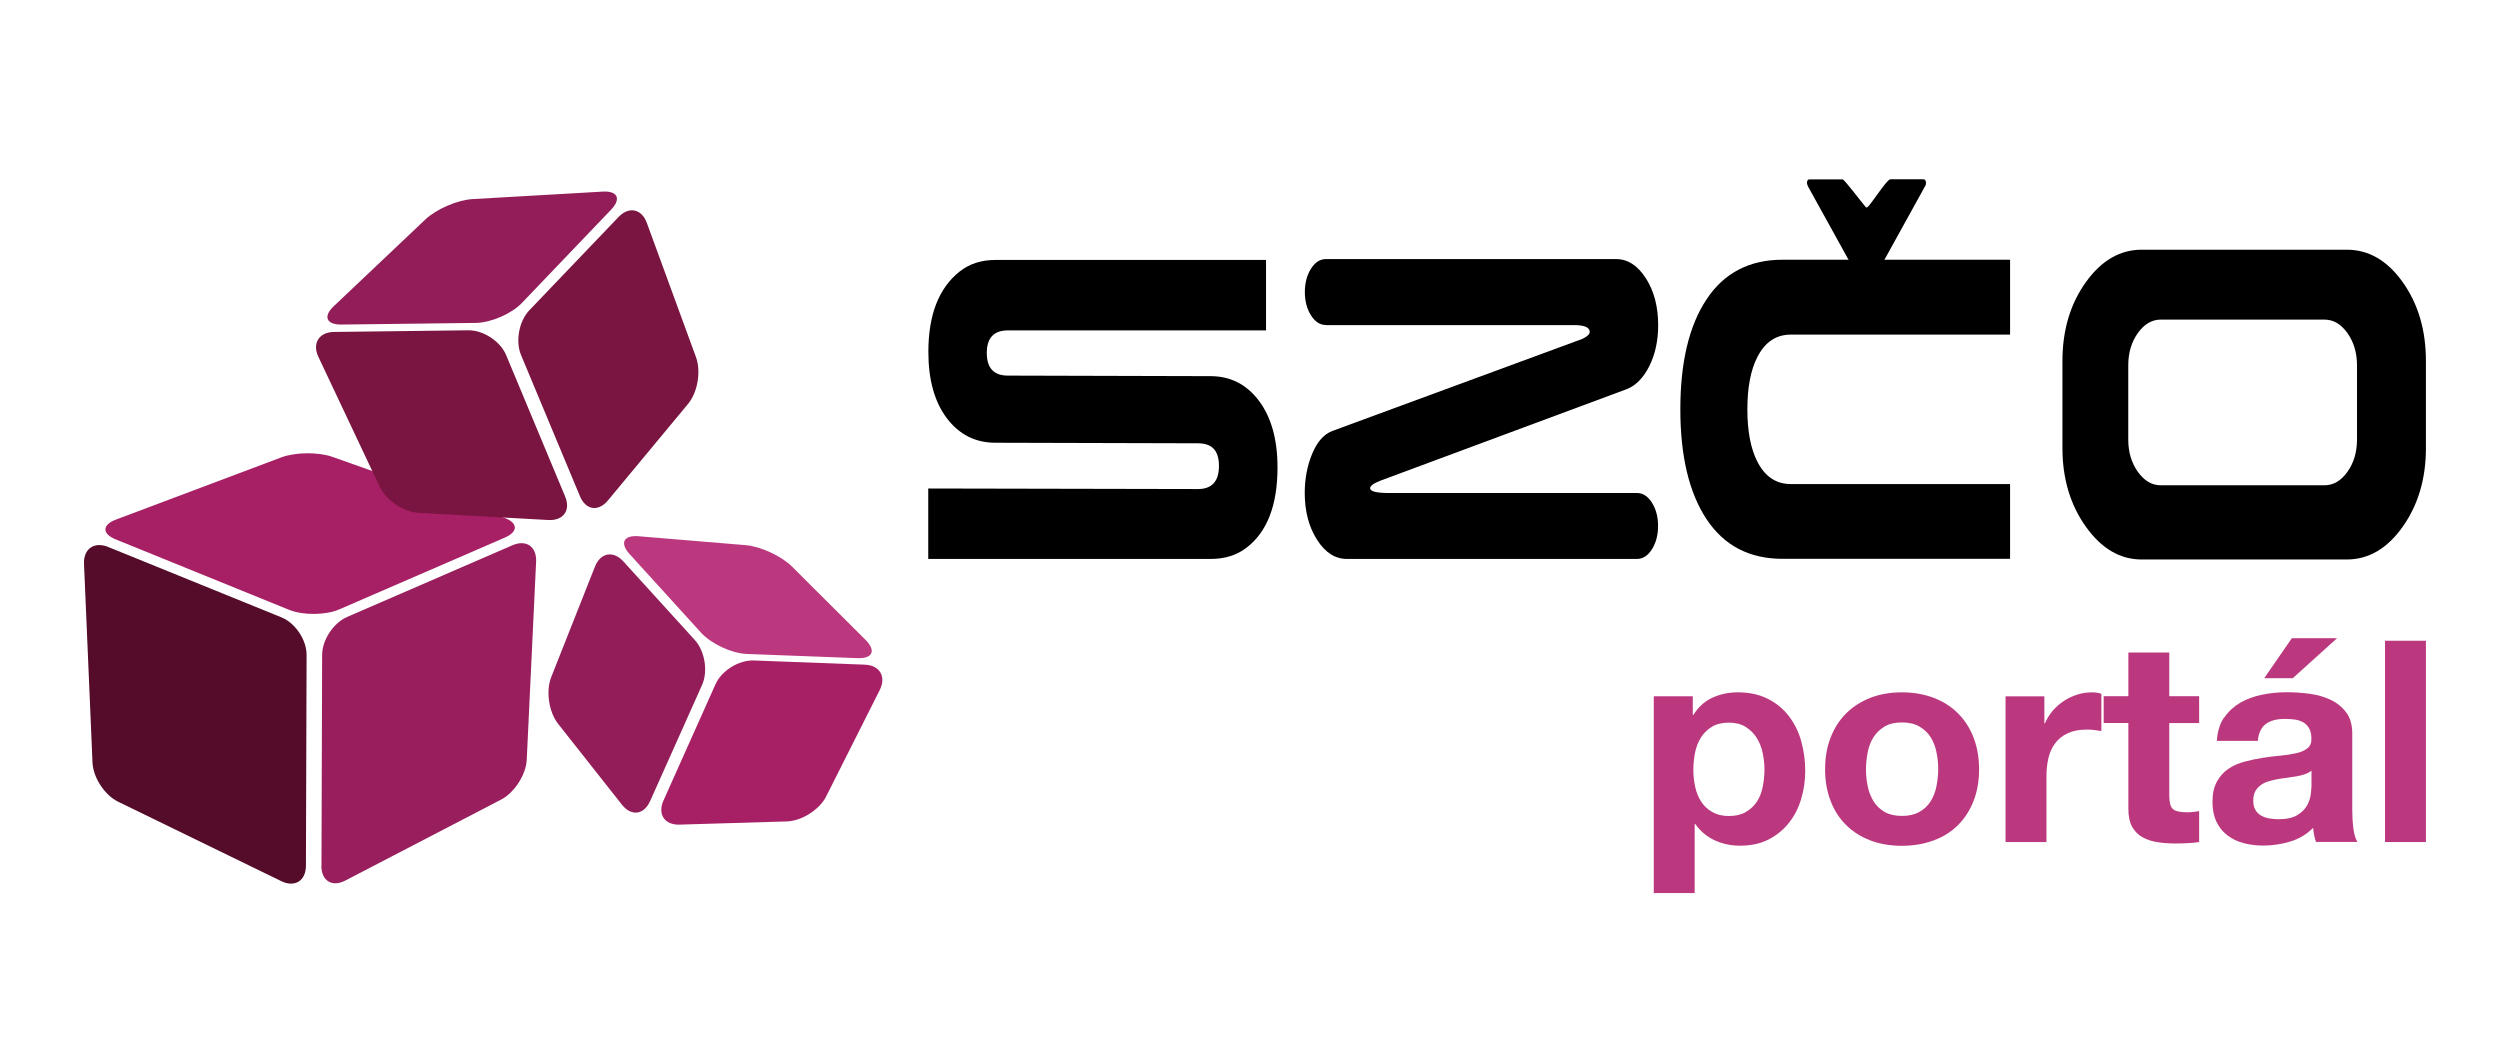 <?xml version="1.0" encoding="UTF-8"?>
<svg id="Layer_1" data-name="Layer 1" xmlns="http://www.w3.org/2000/svg" viewBox="0 0 226.77 96.38">
  <defs>
    <style>
      .cls-1 {
        fill: #000;
      }

      .cls-1, .cls-2, .cls-3, .cls-4, .cls-5, .cls-6, .cls-7 {
        stroke-width: 0px;
      }

      .cls-2 {
        fill: #a72066;
      }

      .cls-3 {
        fill: #7a1440;
      }

      .cls-4 {
        fill: #bb387f;
      }

      .cls-5 {
        fill: #550b2a;
      }

      .cls-6 {
        fill: #991e5d;
      }

      .cls-7 {
        fill: #931d59;
      }
    </style>
  </defs>
  <g>
    <g>
      <path class="cls-1" d="M90.28,40.16c-1.8,0-3.27-.74-4.39-2.22-1.12-1.48-1.68-3.49-1.68-6.02,0-3.35.94-5.77,2.81-7.27.9-.72,1.99-1.07,3.26-1.07h24.56v6.39h-23.42c-1.27,0-1.91.68-1.91,2.05s.64,2.05,1.91,2.05l18.39.05c1.8,0,3.27.75,4.39,2.24,1.12,1.5,1.68,3.51,1.68,6.05,0,3.41-.94,5.84-2.81,7.27-.88.68-1.97,1.02-3.26,1.02h-25.61v-6.39l24.46.05c1.27,0,1.91-.7,1.91-2.1s-.64-2.05-1.91-2.05l-18.39-.05Z"/>
      <path class="cls-1" d="M182.33,23.57v6.78h-19.88c-1.34,0-2.36.68-3.05,2.05-.6,1.17-.9,2.75-.9,4.73s.3,3.56.9,4.73c.69,1.37,1.71,2.05,3.05,2.05h19.88v6.78h-20.64c-3.01,0-5.3-1.2-6.89-3.59-1.58-2.39-2.38-5.71-2.38-9.97s.79-7.59,2.38-9.98c1.58-2.39,3.88-3.59,6.89-3.59h20.64Z"/>
      <path class="cls-1" d="M194.27,22.65h18.6c1.99,0,3.68.98,5.08,2.95,1.4,1.97,2.1,4.35,2.1,7.15v7.9c0,2.76-.7,5.14-2.1,7.12-1.4,1.98-3.09,2.98-5.08,2.98h-18.6c-1.97,0-3.65-.99-5.07-2.98-1.41-1.98-2.12-4.36-2.12-7.12v-7.9c0-2.8.71-5.18,2.12-7.15,1.41-1.97,3.1-2.95,5.07-2.95ZM193.92,30.21c-.58.81-.87,1.79-.87,2.93v6.73c0,1.14.29,2.11.87,2.93.58.81,1.27,1.22,2.08,1.22h14.85c.81,0,1.5-.41,2.08-1.22.58-.81.87-1.79.87-2.93v-6.73c0-1.14-.29-2.11-.87-2.93-.58-.81-1.27-1.22-2.08-1.22h-14.85c-.81,0-1.5.41-2.08,1.22Z"/>
    </g>
    <path class="cls-1" d="M120.27,29.48c-.53,0-.98-.29-1.35-.87-.37-.58-.56-1.29-.56-2.12s.19-1.54.56-2.12c.37-.58.82-.87,1.35-.87h26.32c1.06,0,1.96.58,2.71,1.75.74,1.16,1.11,2.58,1.11,4.24,0,1.41-.27,2.65-.8,3.71-.53,1.06-1.21,1.76-2.03,2.09l-22.34,8.3c-.64.25-.96.48-.96.69,0,.29.57.44,1.71.44h22.5c.53,0,.98.29,1.35.87.37.58.56,1.29.56,2.12s-.19,1.54-.56,2.12c-.37.58-.82.87-1.35.87h-26.32c-1.06,0-1.97-.58-2.71-1.75-.74-1.16-1.11-2.58-1.11-4.24,0-1.29.23-2.47.68-3.56.45-1.08,1.06-1.77,1.83-2.06l22.7-8.36c.42-.21.64-.42.64-.62,0-.42-.48-.62-1.43-.62h-22.5Z"/>
    <path class="cls-1" d="M174.5,16.27c.12,0,.2.12.2.31,0,.12,0,.19-.08.31l-3.62,6.55c-.08.19-.24.31-.4.31h-2.59c-.16,0-.32-.12-.4-.31l-3.62-6.55c-.04-.12-.08-.19-.08-.31,0-.19.08-.31.2-.31h3.03c.16,0,1.75,2.12,2.03,2.43.04.06.08.12.16.12.24,0,1.79-2.56,2.15-2.56h3.03Z"/>
  </g>
  <g>
    <path class="cls-4" d="M153.55,63.16v1.69h.05c.45-.72,1.03-1.24,1.72-1.56.7-.32,1.46-.49,2.3-.49,1.06,0,1.97.2,2.74.59.77.39,1.4.91,1.9,1.56.5.65.88,1.4,1.12,2.26.24.86.37,1.76.37,2.7,0,.89-.12,1.74-.37,2.56-.24.82-.61,1.54-1.11,2.17-.5.63-1.11,1.13-1.85,1.51-.74.38-1.6.56-2.6.56-.84,0-1.6-.17-2.31-.5-.7-.33-1.28-.82-1.74-1.47h-.05v6.27h-3.71v-17.85h3.52ZM158.37,73.65c.41-.24.74-.55.99-.93.25-.38.43-.83.53-1.34.1-.51.16-1.03.16-1.56s-.06-1.05-.17-1.56c-.11-.51-.3-.97-.56-1.37-.26-.4-.6-.72-1-.97-.41-.25-.91-.37-1.5-.37s-1.12.12-1.53.37c-.41.25-.74.57-.99.96-.25.39-.43.84-.54,1.36-.1.51-.16,1.04-.16,1.59s.06,1.05.17,1.56c.11.51.3.96.55,1.34.25.38.59.7,1,.93.42.24.92.36,1.51.36s1.12-.12,1.53-.36Z"/>
    <path class="cls-4" d="M166.05,66.91c.33-.86.8-1.59,1.41-2.2.61-.61,1.34-1.07,2.19-1.41.85-.33,1.81-.5,2.87-.5s2.02.17,2.88.5c.86.33,1.6.8,2.21,1.41.61.61,1.08,1.34,1.41,2.2.33.86.5,1.82.5,2.88s-.17,2.01-.5,2.86c-.33.85-.8,1.58-1.41,2.19-.61.61-1.34,1.07-2.21,1.39-.86.32-1.82.49-2.88.49s-2.02-.16-2.87-.49c-.85-.32-1.58-.79-2.19-1.39-.61-.6-1.08-1.33-1.41-2.19-.33-.85-.5-1.81-.5-2.86s.16-2.02.5-2.88ZM169.42,71.33c.1.5.28.95.53,1.36.25.4.59.72,1,.96.42.24.94.36,1.57.36s1.15-.12,1.58-.36c.43-.24.77-.56,1.02-.96.25-.4.43-.85.53-1.36s.16-1.02.16-1.55-.05-1.05-.16-1.56c-.1-.51-.28-.96-.53-1.36-.25-.39-.59-.71-1.02-.96-.43-.25-.95-.37-1.58-.37s-1.15.12-1.57.37c-.42.25-.75.57-1,.96-.25.39-.43.84-.53,1.36-.1.51-.16,1.03-.16,1.56s.05,1.04.16,1.55Z"/>
    <path class="cls-4" d="M185.44,63.16v2.46h.05c.17-.41.41-.79.7-1.14.3-.35.64-.65,1.02-.9.38-.25.79-.44,1.23-.58.43-.14.89-.2,1.36-.2.24,0,.51.04.81.13v3.38c-.17-.03-.38-.06-.63-.09-.24-.03-.48-.04-.7-.04-.68,0-1.25.11-1.72.33-.47.22-.85.52-1.14.91-.29.38-.49.83-.61,1.34-.12.51-.18,1.07-.18,1.66v5.96h-3.71v-13.22h3.52Z"/>
    <path class="cls-4" d="M199.48,63.16v2.43h-2.71v6.55c0,.61.1,1.02.31,1.23.21.2.63.31,1.25.31.21,0,.41,0,.6-.03.19-.02.37-.04.55-.08v2.81c-.31.05-.66.09-1.04.1-.38.02-.76.03-1.12.03-.57,0-1.12-.04-1.63-.12-.51-.08-.97-.23-1.36-.45-.39-.22-.7-.54-.93-.95-.23-.41-.34-.95-.34-1.61v-7.8h-2.24v-2.43h2.24v-3.96h3.71v3.96h2.71Z"/>
    <path class="cls-4" d="M201.75,65.1c.38-.56.87-1.01,1.46-1.36.59-.34,1.26-.58,2-.73.74-.15,1.48-.22,2.23-.22.68,0,1.37.05,2.06.14.7.09,1.33.28,1.91.55.57.27,1.04.65,1.41,1.14.37.49.55,1.13.55,1.93v6.88c0,.6.03,1.17.1,1.71.07.55.19.95.37,1.23h-3.76c-.07-.2-.13-.41-.17-.63-.04-.21-.07-.43-.09-.65-.59.6-1.29,1.01-2.09,1.25-.8.24-1.62.36-2.45.36-.64,0-1.24-.08-1.8-.23s-1.04-.39-1.46-.72c-.42-.32-.74-.73-.98-1.23-.23-.49-.35-1.08-.35-1.77,0-.75.13-1.37.4-1.85.27-.49.62-.87,1.04-1.16.43-.29.91-.51,1.46-.65.55-.15,1.1-.26,1.66-.35.56-.09,1.1-.15,1.64-.2.54-.05,1.02-.13,1.44-.23.42-.1.75-.25.99-.45.24-.2.36-.48.34-.86,0-.39-.07-.7-.2-.93-.13-.23-.3-.41-.52-.54-.22-.13-.47-.21-.76-.26-.29-.04-.6-.06-.93-.06-.73,0-1.3.15-1.72.46-.42.31-.66.82-.73,1.53h-3.71c.05-.85.27-1.56.65-2.12ZM209.07,70.23c-.23.08-.49.14-.76.19s-.55.09-.85.13c-.3.03-.59.08-.89.13-.28.05-.55.12-.82.2-.27.09-.51.2-.7.35-.2.15-.36.33-.48.55-.12.22-.18.5-.18.84s.06.6.18.82c.12.22.29.4.5.52.21.13.45.22.73.27.28.05.57.08.86.08.73,0,1.3-.12,1.7-.36.4-.24.7-.52.89-.86.19-.33.31-.67.35-1.01.04-.34.07-.61.07-.82v-1.36c-.16.14-.35.24-.59.32ZM205.38,61.52l2.51-3.63h4.1l-4.02,3.63h-2.58Z"/>
    <path class="cls-4" d="M220.05,58.12v18.26h-3.71v-18.26h3.71Z"/>
  </g>
  <g>
    <g>
      <path class="cls-6" d="M29.15,78.54c0,1.36.98,1.96,2.18,1.33l14.14-7.35c1.2-.63,2.24-2.25,2.31-3.6l.85-17.98c.06-1.36-.9-2.02-2.15-1.48l-14.99,6.5c-1.25.54-2.27,2.09-2.27,3.45l-.06,19.14Z"/>
      <path class="cls-5" d="M8.39,69.17c.06,1.36,1.1,2.95,2.32,3.55l14.81,7.21c1.22.59,2.22-.03,2.23-1.39l.06-19.14c0-1.36-1.02-2.89-2.28-3.4l-15.73-6.39c-1.26-.51-2.24.18-2.18,1.54l.77,18.01Z"/>
      <path class="cls-2" d="M26.24,55.32c1.26.51,3.31.49,4.55-.05l14.99-6.5c1.25-.54,1.22-1.35-.06-1.81l-15.57-5.52c-1.28-.45-3.37-.43-4.64.05l-14.99,5.64c-1.27.48-1.28,1.29-.02,1.8l15.73,6.39Z"/>
    </g>
    <g>
      <path class="cls-7" d="M58.96,72.68c-.55,1.24-1.7,1.38-2.54.32l-5.8-7.35c-.84-1.07-1.12-2.97-.62-4.23l3.97-10.03c.5-1.26,1.66-1.47,2.57-.47l6.49,7.14c.91,1,1.21,2.84.65,4.08l-4.72,10.55Z"/>
      <path class="cls-2" d="M74.95,72.23c-.61,1.21-2.22,2.24-3.58,2.28l-9.73.29c-1.36.04-2.01-.94-1.46-2.18l4.72-10.55c.55-1.24,2.12-2.21,3.47-2.16l10.07.38c1.36.05,1.97,1.09,1.36,2.3l-4.86,9.65Z"/>
      <path class="cls-4" d="M67.73,59.32c-1.36-.05-3.21-.92-4.13-1.92l-6.49-7.14c-.91-1-.55-1.73.8-1.62l9.73.81c1.35.11,3.25.99,4.21,1.95l6.67,6.65c.96.96.64,1.7-.72,1.65l-10.07-.38Z"/>
    </g>
    <g>
      <path class="cls-3" d="M52.61,45.02c.52,1.25,1.66,1.42,2.53.38l7.27-8.76c.87-1.04,1.19-2.94.73-4.22l-4.47-12.21c-.47-1.27-1.62-1.51-2.56-.53l-8.09,8.46c-.94.98-1.28,2.81-.76,4.06l5.35,12.82Z"/>
      <path class="cls-3" d="M34.44,44.15c.58,1.23,2.16,2.29,3.52,2.37l11.79.65c1.36.07,2.04-.89,1.51-2.14l-5.35-12.82c-.52-1.25-2.06-2.26-3.42-2.25l-12.2.15c-1.36.02-1.99,1.04-1.41,2.26l5.56,11.78Z"/>
      <path class="cls-7" d="M43.17,29.29c1.36-.02,3.24-.83,4.17-1.81l8.09-8.46c.94-.98.6-1.72-.76-1.64l-11.82.68c-1.36.08-3.27.91-4.26,1.84l-8.31,7.87c-.99.93-.68,1.68.68,1.67l12.2-.15Z"/>
    </g>
  </g>
</svg>
